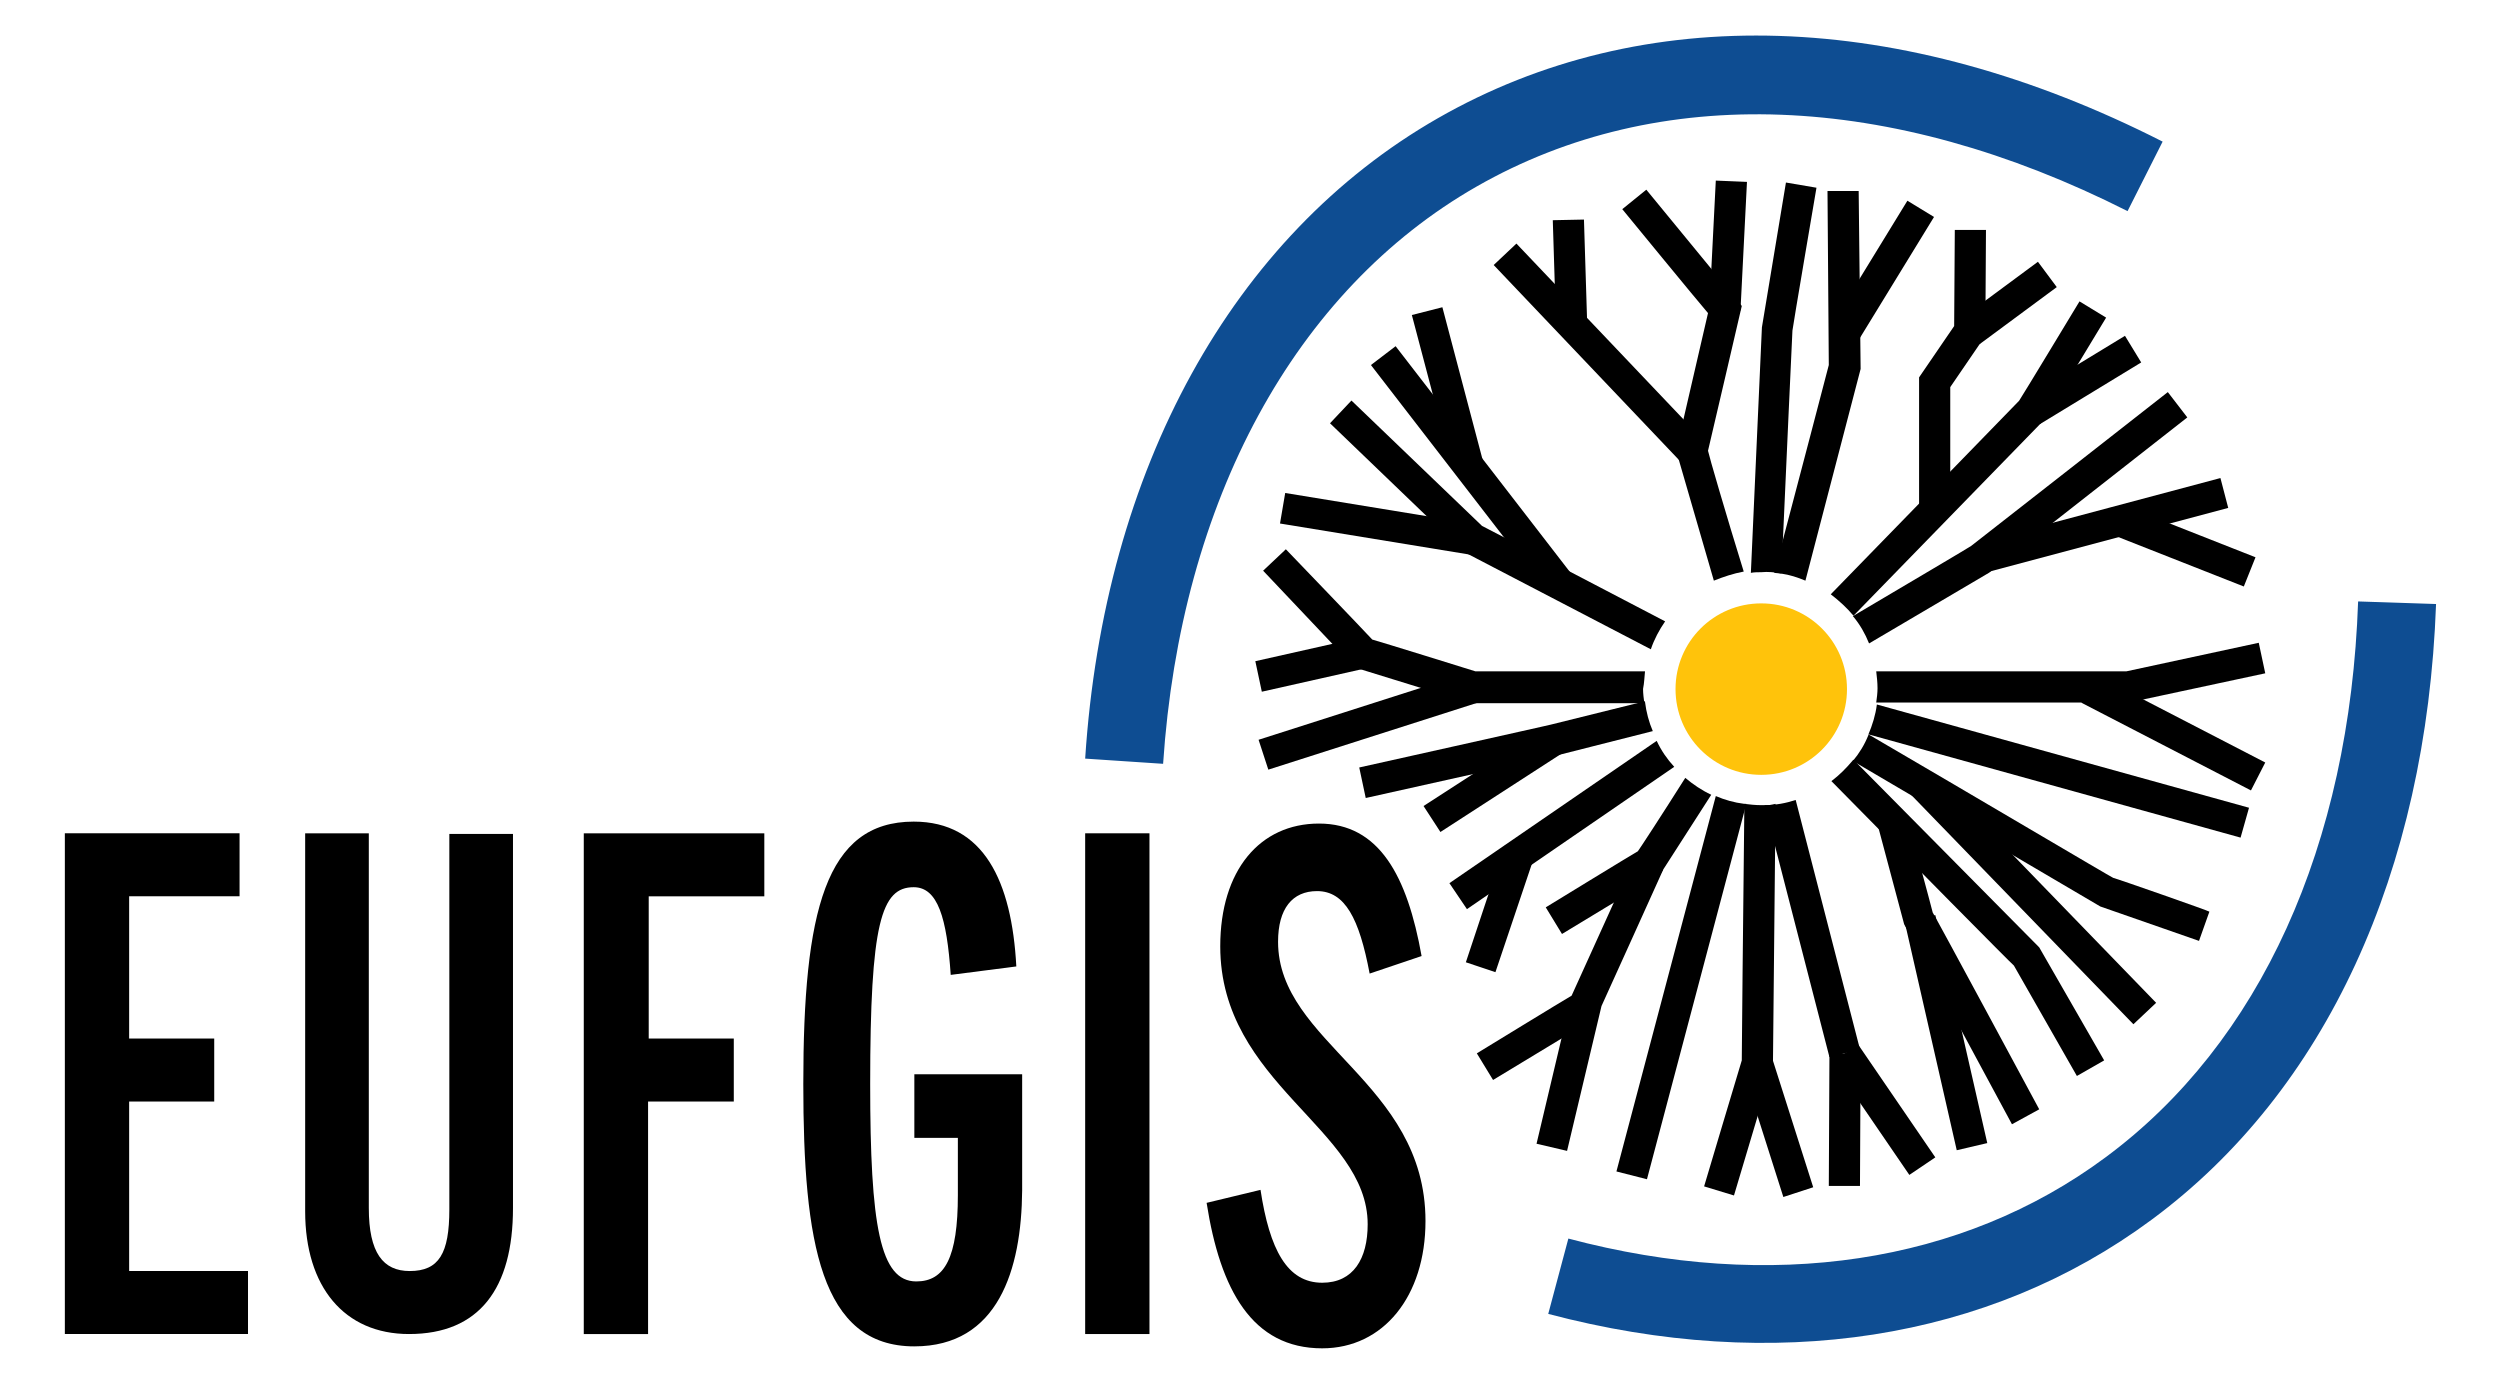 <?xml version="1.0" encoding="UTF-8" standalone="no"?>
<!-- Generator: Adobe Illustrator 27.5.0, SVG Export Plug-In . SVG Version: 6.00 Build 0)  -->

<svg
   version="1.1"
   id="Layer_1"
   inkscape:version="1.2.2 (732a01da63, 2022-12-09)"
   sodipodi:docname="EUFGIS logo HoneyYellow.svg"
   x="0px"
   y="0px"
   viewBox="0 0 794.214 439.702"
   xml:space="preserve"
   width="210.136mm"
   height="116.338mm"
   xmlns:inkscape="http://www.inkscape.org/namespaces/inkscape"
   xmlns:sodipodi="http://sodipodi.sourceforge.net/DTD/sodipodi-0.dtd"
   xmlns="http://www.w3.org/2000/svg"
   xmlns:svg="http://www.w3.org/2000/svg"><defs
   id="defs425"><rect
   x="991.364"
   y="114.89"
   width="405.879"
   height="64.284"
   id="rect38743" /><rect
   x="336.268"
   y="1394"
   width="516.188"
   height="114"
   id="rect31820" /><rect
   x="952.731"
   y="717"
   width="547.269"
   height="146"
   id="rect25118" /><rect
   x="672.614"
   y="711"
   width="351.886"
   height="127"
   id="rect21508" /><rect
   x="296.141"
   y="728.32"
   width="617.483"
   height="131.522"
   id="rect18478" /><rect
   x="367.247"
   y="751"
   width="497.703"
   height="141"
   id="rect12769" /><rect
   x="604.274"
   y="717.403"
   width="730.426"
   height="275.924"
   id="rect7281" /><rect
   x="871.059"
   y="591.857"
   width="563.746"
   height="205.563"
   id="rect5445" /><rect
   x="827.772"
   y="402.069"
   width="380.678"
   height="290.5"
   id="rect762" /><rect
   x="827.772"
   y="402.069"
   width="380.678"
   height="290.5"
   id="rect820" />
	

	

	

	

		
		
		
		
		
		
	
		
		
		
		
		
		
	
			
		
			
		
			
		
			
		
			
		
			
		
			
		
			
		
							
							
						
								
								
							
									
									
								
										
									</defs>
<style
   type="text/css"
   id="style2">
	.st0{fill:#006225;}
	.st1{fill:#EE3524;}
	.st2{fill:#00674E;}
	.st3{fill:#003A65;}
	.st4{fill:#FFC30B;}
	.st5{font-family:'BentonSansComp-Medium';}
	.st6{font-size:32.625px;}
	.st7{letter-spacing:5;}
	.st8{stroke:#D5D5D5;}
</style>
<sodipodi:namedview
   bordercolor="#000000"
   borderopacity="0.25"
   id="namedview195"
   inkscape:current-layer="Layer_1"
   inkscape:cx="401.63665"
   inkscape:cy="210.71782"
   inkscape:deskcolor="#d1d1d1"
   inkscape:pagecheckerboard="0"
   inkscape:pageopacity="0.0"
   inkscape:showpageshadow="2"
   inkscape:window-height="1017"
   inkscape:window-maximized="1"
   inkscape:window-width="1920"
   inkscape:window-x="-8"
   inkscape:window-y="-8"
   inkscape:zoom="0.70710678"
   pagecolor="#ffffff"
   showgrid="false"
   showguides="true"
   inkscape:document-units="mm">
	</sodipodi:namedview>


































































































































































































<g
   id="g27485"
   transform="matrix(2.696,0,0,2.696,2725.787,-301.144)"><path
     id="path2038-8-0"
     class="st3"
     d="m -841.621,125.633 c -24.184,13.852 -39.337,41.326 -41.556,75.459 l 9.184,0.612 c 2.066,-30.995 15.536,-55.791 36.964,-68.035 21.428,-12.245 48.673,-11.25 76.683,2.908 l 4.133,-8.189 c -30.842,-15.689 -61.224,-16.607 -85.408,-2.755 z"
     style="fill:#0e4d92;fill-opacity:1;stroke-width:0.765" /><path
     id="path2040-2-6"
     class="st3"
     d="m -762.948,248.081 c -16.913,12.551 -39.413,15.918 -63.291,9.566 l -2.372,8.878 c 26.633,7.041 51.888,3.138 71.097,-11.097 20.51,-15.153 32.372,-40.944 33.52,-72.551 l -9.184,-0.306 c -0.995,28.775 -11.556,52.041 -29.77,65.51 z"
     style="fill:#0e4d92;fill-opacity:1;stroke-width:0.765" /><path
     id="path2042-7-3"
     class="st3"
     d="m -785.907,205.301 2.679,-2.526 26.25,27.092 -2.679,2.526 z"
     style="fill:#000000;fill-opacity:1;stroke-width:0.765" /><path
     id="path2044-4-2"
     class="st3"
     d="m -765.779,194.51 1.684,-3.291 19.974,10.332 -1.684,3.291 z"
     style="fill:#000000;fill-opacity:1;stroke-width:0.765" /><path
     id="path2046-3-8"
     class="st3"
     d="m -761.8,174.842 1.378,-3.444 15.153,5.969 -1.378,3.444 z"
     style="fill:#000000;fill-opacity:1;stroke-width:0.765" /><path
     id="path2048-9-4"
     class="st3"
     d="m -778.101,175.684 28.699,-7.653 0.918,3.52 -28.699,7.653 z"
     style="fill:#000000;fill-opacity:1;stroke-width:0.765" /><path
     id="path2050-0-6"
     class="st3"
     d="m -772.59,158.541 11.939,-7.27 1.913,3.138 -11.939,7.27 z"
     style="fill:#000000;fill-opacity:1;stroke-width:0.765" /><path
     id="path2052-0-6"
     class="st3"
     d="m -780.014,149.281 9.107,-6.735 2.219,2.985 -9.107,6.735 z"
     style="fill:#000000;fill-opacity:1;stroke-width:0.765" /><path
     id="path2054-3-5"
     class="st3"
     d="m -780.779,150.122 c -0.536,0.765 -4.133,6.046 -4.133,6.046 v 15.765 h 3.673 c 0,0 0,-13.546 0,-14.617 0.536,-0.765 4.133,-6.046 4.133,-6.046 l 0.076,-12.474 h -3.673 c 0,0 -0.076,10.332 -0.076,11.326 z"
     style="fill:#000000;fill-opacity:1;stroke-width:0.765" /><path
     id="path2056-1-8"
     class="st3"
     d="m -795.243,149.969 8.954,-14.617 3.138,1.913 -8.954,14.617 z"
     style="fill:#000000;fill-opacity:1;stroke-width:0.765" /><path
     id="path2058-4-0"
     class="st3"
     d="m -809.631,148.133 0.765,-15.153 3.673,0.153 -0.765,15.153 z"
     style="fill:#000000;fill-opacity:1;stroke-width:0.765" /><path
     id="path2060-6-3"
     class="st3"
     d="m -835.039,142.929 2.679,-2.526 22.041,23.189 -2.679,2.526 z"
     style="fill:#000000;fill-opacity:1;stroke-width:0.765" /><path
     id="path2062-5-5"
     class="st3"
     d="m -828.075,137.648 3.673,-0.076 0.383,12.321 -3.673,0.076 z"
     style="fill:#000000;fill-opacity:1;stroke-width:0.765" /><path
     id="path2064-8-8"
     class="st3"
     d="m -844.682,148.821 3.597,-0.918 4.745,17.985 -3.597,0.918 z"
     style="fill:#000000;fill-opacity:1;stroke-width:0.765" /><path
     id="path2066-6-7"
     class="st3"
     d="m -849.504,154.714 2.908,-2.219 20.74,26.862 -2.908,2.219 z"
     style="fill:#000000;fill-opacity:1;stroke-width:0.765" /><path
     id="path2068-2-4"
     class="st3"
     d="m -860.218,173.388 0.612,-3.597 22.423,3.673 -0.612,3.597 z"
     style="fill:#000000;fill-opacity:1;stroke-width:0.765" /><path
     id="path2070-1-2"
     class="st3"
     d="m -863.126,189.612 12.245,-2.755 0.765,3.597 -12.245,2.755 z"
     style="fill:#000000;fill-opacity:1;stroke-width:0.765" /><path
     id="path2072-1-1"
     class="st3"
     d="m -862.743,198.872 24.643,-7.883 1.148,3.52 -24.643,7.883 z"
     style="fill:#000000;fill-opacity:1;stroke-width:0.765" /><path
     id="path2074-5-4"
     class="st3"
     d="m -843.305,206.678 14.311,-9.26 1.99,3.061 -14.311,9.26 z"
     style="fill:#000000;fill-opacity:1;stroke-width:0.765" /><path
     id="path2076-5-3"
     class="st3"
     d="m -825.856,229.025 -4.133,17.449 3.597,0.842 c 0,0 3.98,-16.76 4.056,-17.066 0.153,-0.306 7.27,-16.071 7.27,-16.071 l -3.367,-1.531 z"
     style="fill:#000000;fill-opacity:1;stroke-width:0.765" /><path
     id="path2078-2-8"
     class="st3"
     d="m -805.728,237.597 3.52,-1.148 4.821,15.153 -3.52,1.148 z"
     style="fill:#000000;fill-opacity:1;stroke-width:0.765" /><path
     id="path2080-4-1"
     class="st3"
     d="m -795.167,236.831 3.061,-2.066 9.107,13.316 -3.061,2.066 z"
     style="fill:#000000;fill-opacity:1;stroke-width:0.765" /><path
     id="path2082-6-5"
     class="st3"
     d="m -795.55,251.449 0.076,-15.612 h 3.673 l -0.076,15.612 z"
     style="fill:#000000;fill-opacity:1;stroke-width:0.765" /><path
     id="path2084-4-9"
     class="st3"
     d="m -786.596,220.377 3.597,-0.842 6.122,26.862 -3.597,0.842 z"
     style="fill:#000000;fill-opacity:1;stroke-width:0.765" /><path
     id="path2086-6-1"
     class="st3"
     d="m -789.733,209.127 3.061,11.48 12.704,23.571 3.214,-1.76 c 0,0 -12.321,-22.883 -12.551,-23.189 -0.076,-0.383 -2.985,-11.097 -2.985,-11.097 z"
     style="fill:#000000;fill-opacity:1;stroke-width:0.765" /><path
     id="path2088-9-3"
     class="st4"
     d="m -793.407,192.903 c 0,5.587 -4.515,10.102 -10.102,10.102 -5.587,0 -10.102,-4.515 -10.102,-10.102 0,-5.587 4.515,-10.102 10.102,-10.102 5.587,0 10.102,4.515 10.102,10.102 z"
     style="fill:#ffc30b;stroke-width:0.765" /><path
     id="path2090-7-3"
     class="st3"
     d="m -809.784,164.816 c 0.23,-0.918 3.98,-17.066 3.98,-17.066 l -11.25,-13.699 -2.832,2.296 c 0,0 9.031,11.02 10.102,12.245 -0.383,1.607 -3.75,16.224 -3.75,16.224 l 4.439,15.306 c 1.148,-0.459 2.296,-0.842 3.52,-1.071 -2.066,-6.658 -4.133,-13.775 -4.209,-14.235 z"
     style="fill:#000000;fill-opacity:1;stroke-width:0.765" /><path
     id="path2092-0-6"
     class="st3"
     d="m -801.136,179.28 c 0.536,-12.321 1.301,-28.546 1.301,-28.622 0,-0.23 2.832,-16.837 2.832,-16.837 l -3.597,-0.612 -2.832,17.066 -1.301,28.928 c 0.383,-0.076 0.842,-0.076 1.224,-0.076 0.765,-0.076 1.607,0 2.372,0.153 z"
     style="fill:#000000;fill-opacity:1;stroke-width:0.765" /><path
     id="path2094-2-2"
     class="st3"
     d="m -762.871,149.128 -3.138,-1.913 c 0,0 -6.888,11.403 -7.117,11.709 -0.153,0.153 -12.934,13.316 -22.194,22.806 0.995,0.765 1.913,1.607 2.679,2.526 l 22.5,-23.112 z"
     style="fill:#000000;fill-opacity:1;stroke-width:0.765" /><path
     id="path2096-1-5"
     class="st3"
     d="m -817.208,190.811 c -11.326,0 -19.821,0 -19.974,0 -0.459,-0.153 -11.326,-3.52 -12.168,-3.75 -0.612,-0.689 -10.179,-10.638 -10.179,-10.638 l -2.679,2.526 10.791,11.403 13.622,4.209 h 20.51 c -0.076,-0.536 -0.153,-1.148 -0.153,-1.684 0.153,-0.765 0.153,-1.378 0.23,-2.066 z"
     style="fill:#000000;fill-opacity:1;stroke-width:0.765" /><path
     id="path2098-9-0"
     class="st3"
     d="m -744.121,191.04 -0.765,-3.597 c 0,0 -15.23,3.291 -15.612,3.367 -0.153,0 -13.775,0 -29.464,0 0.076,0.689 0.153,1.301 0.153,1.99 0,0.536 -0.076,1.148 -0.153,1.684 h 29.77 z"
     style="fill:#000000;fill-opacity:1;stroke-width:0.765" /><path
     id="path2100-4-9"
     class="st3"
     d="m -836.417,173.668 c -0.383,-0.383 -15.383,-14.77 -15.383,-14.77 l -2.526,2.679 15.765,15.153 22.041,11.48 c 0.383,-1.148 0.995,-2.296 1.684,-3.291 -9.49,-4.974 -21.275,-11.097 -21.582,-11.25 z"
     style="fill:#000000;fill-opacity:1;stroke-width:0.765" /><path
     id="path2104-5-0"
     class="st3"
     d="m -762.029,215.148 c -0.23,-0.076 -16.913,-9.949 -28.852,-16.913 0,0 0,0.076 0,0.076 -0.459,1.148 -1.071,2.143 -1.837,3.061 l 29.158,17.143 11.633,4.056 1.224,-3.444 c 0,-0.076 -10.944,-3.903 -11.326,-3.98 z"
     style="fill:#000000;fill-opacity:1;stroke-width:0.765" /><path
     id="path2106-3-5"
     class="st3"
     d="m -770.754,223.336 -21.888,-22.117 c 0,0 -0.076,0.076 -0.076,0.076 -0.765,0.918 -1.607,1.76 -2.526,2.449 9.031,9.184 21.275,21.582 21.505,21.735 0.23,0.383 7.423,13.01 7.423,13.01 l 3.214,-1.837 z"
     style="fill:#000000;fill-opacity:1;stroke-width:0.765" /><path
     id="path2108-5-9"
     class="st3"
     d="m -791.876,235.352 -7.577,-29.388 c -1.148,0.383 -2.372,0.612 -3.673,0.612 l 7.653,29.694 z"
     style="fill:#000000;fill-opacity:1;stroke-width:0.765" /><path
     id="path2110-9-0"
     class="st3"
     d="m -803.05,206.576 c -0.153,0 -0.306,0 -0.459,0 -0.689,0 -1.378,-0.076 -1.99,-0.153 -0.153,12.781 -0.306,29.923 -0.306,30.229 -0.153,0.459 -4.439,14.847 -4.439,14.847 l 3.52,1.071 4.592,-15.383 0.306,-30.765 c -0.459,0.153 -0.842,0.153 -1.224,0.153 z"
     style="fill:#000000;fill-opacity:1;stroke-width:0.765" /><path
     id="path2112-9-7"
     class="st3"
     d="m -808.866,205.505 -11.709,44.235 3.597,0.918 11.709,-44.235 c -0.076,0 -0.153,0 -0.23,0 -1.224,-0.153 -2.296,-0.459 -3.367,-0.918 z"
     style="fill:#000000;fill-opacity:1;stroke-width:0.765" /><path
     id="path2114-0-0"
     class="st3"
     d="m -818.05,212.01 c -0.689,0.383 -10.853,6.608 -10.853,6.608 l 1.913,3.138 11.542,-6.991 6.046,-9.413 c -1.148,-0.536 -2.143,-1.224 -3.061,-1.99 -2.755,4.362 -5.357,8.342 -5.587,8.648 z"
     style="fill:#000000;fill-opacity:1;stroke-width:0.765"
     sodipodi:nodetypes="ccccccc" /><path
     id="path2116-2-0"
     class="st3"
     d="m -840.256,215.768 2.066,3.061 24.426,-16.768 c -0.842,-0.918 -1.531,-1.913 -2.066,-3.061 z"
     style="fill:#000000;fill-opacity:1;stroke-width:0.765"
     sodipodi:nodetypes="ccccc" /><path
     id="path2134-2-2"
     class="st3"
     d="m -817.208,194.331 -11.097,2.755 c 0.076,0 -22.576,5.051 -22.576,5.051 l 0.765,3.597 22.653,-5.051 c 0,0 5.434,-1.378 11.173,-2.832 -0.459,-1.071 -0.765,-2.219 -0.918,-3.444 0,0.076 0,0 0,-0.076 z"
     style="fill:#000000;fill-opacity:1;stroke-width:0.765" /><path
     id="path2138-5-2"
     class="st3"
     d="m -789.886,194.714 c -0.153,1.224 -0.536,2.449 -0.995,3.52 l 43.852,12.168 0.995,-3.52 z"
     style="fill:#000000;fill-opacity:1;stroke-width:0.765" /><path
     id="path2146-4-7"
     class="st3"
     d="m -755.601,157.903 c 0,0 -22.959,17.985 -23.189,18.138 -0.076,0.076 -7.194,4.286 -13.929,8.265 0,0 0,0 0.076,0.076 0.765,0.918 1.378,1.99 1.837,3.138 l 14.158,-8.342 23.342,-18.291 z"
     style="fill:#000000;fill-opacity:1;stroke-width:0.765" /><path
     id="path2150-7-5"
     class="st3"
     d="m -798.305,180.122 6.505,-24.949 -0.23,-20.969 h -3.673 c 0,0 0.153,20.051 0.153,20.51 -0.076,0.306 -3.597,13.775 -6.429,24.49 0.23,0 0.536,0.076 0.765,0.076 1.071,0.153 1.99,0.459 2.908,0.842 z"
     style="fill:#000000;fill-opacity:1;stroke-width:0.765" /><path
     id="path2152-7-9"
     class="st3"
     d="m -995.83,234.076 h 10.025 v 7.423 h -10.025 v 19.974 h 14.005 v 7.423 h -21.582 v -59.005 h 20.587 v 7.423 h -13.01 z"
     style="fill:#000000;fill-opacity:1;stroke-width:0.765" /><path
     id="path2154-4-8"
     class="st3"
     d="m -962.845,268.898 c -7.653,0 -12.245,-5.587 -12.245,-14.464 v -44.541 h 7.5 v 44.158 c 0,5.281 1.684,7.423 4.821,7.423 3.444,0 4.668,-2.066 4.668,-7.27 v -44.235 h 7.5 v 44.081 c 0,9.49 -3.98,14.847 -12.245,14.847"
     style="fill:#000000;fill-opacity:1;stroke-width:0.765" /><path
     id="path2156-3-2"
     class="st3"
     d="m -934.682,241.5 v 27.398 h -7.577 v -59.005 h 21.275 v 7.423 h -13.622 v 16.76 h 10.025 v 7.423 z"
     style="fill:#000000;fill-opacity:1;stroke-width:0.765" /><path
     id="path2158-1-6"
     class="st3"
     d="m -903.304,270.352 c -11.02,0 -13.087,-12.168 -13.087,-30.918 0,-20.357 2.602,-30.918 13.01,-30.918 8.265,0 11.556,7.041 12.092,17.066 l -7.73,0.995 c -0.459,-6.735 -1.531,-10.332 -4.362,-10.332 -3.827,0 -5.128,4.209 -5.128,23.189 0,16.684 1.148,23.265 5.434,23.265 3.367,0 4.898,-2.832 4.898,-10.179 v -6.735 h -5.128 v -7.5 h 12.704 v 13.699 c -0.076,9.337 -2.832,18.367 -12.704,18.367"
     style="fill:#000000;fill-opacity:1;stroke-width:0.765" /><path
     id="path2160-5-8"
     class="st3"
     d="m -883.177,209.893 h 7.577 v 59.005 h -7.577 z"
     style="fill:#000000;fill-opacity:1;stroke-width:0.765" /><path
     id="path2162-4-7"
     class="st3"
     d="m -855.243,270.581 c 7.194,0 12.168,-6.122 12.168,-15 0,-16.378 -17.372,-20.969 -17.372,-32.908 0,-3.903 1.684,-5.969 4.592,-5.969 3.291,0 4.974,3.214 6.199,9.719 l 6.122,-2.066 c -1.684,-9.413 -4.974,-15.612 -12.092,-15.612 -6.964,0 -11.633,5.51 -11.633,14.464 0,16.224 17.372,21.505 17.372,32.755 0,4.056 -1.684,6.888 -5.357,6.888 -4.133,0 -6.199,-3.903 -7.27,-10.944 l -6.352,1.531 c 1.607,10.255 5.357,17.143 13.622,17.143 z"
     style="fill:#000000;fill-opacity:1;stroke-width:0.765" /><path
     id="path8854"
     class="st3"
     d="m -825.856,229.025 c -0.689,0.383 -11.169,6.797 -11.169,6.797 l 1.913,3.138 11.185,-6.771 c -0.54,-0.886 -1.523,-2.497 -1.929,-3.163 z"
     style="fill:#000000;fill-opacity:1;stroke-width:0.765"
     sodipodi:nodetypes="ccccc" /><path
     id="path11751-8"
     class="st3"
     d="m -833.698,211.266 c -0.28,0.736 -4.62,13.825 -4.62,13.825 l 3.485,1.166 4.648,-13.815 c -1.117,-0.374 -2.385,-0.798 -3.514,-1.176 z"
     style="fill:#000000;fill-opacity:1;stroke-width:0.765"
     sodipodi:nodetypes="ccccc" /></g></svg>
